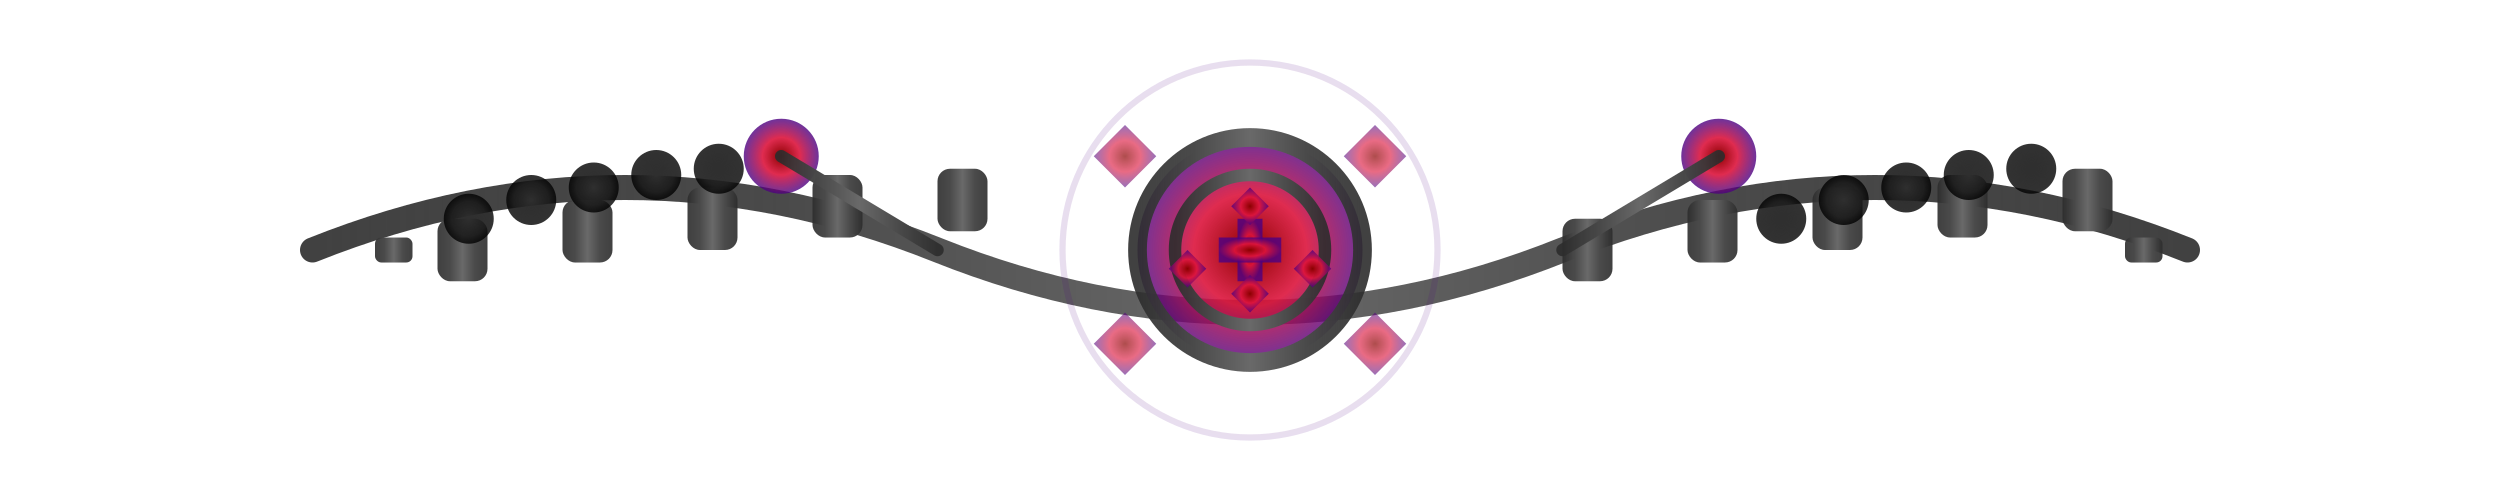 <svg width="400" height="80" viewBox="0 0 400 80" xmlns="http://www.w3.org/2000/svg">
  <defs>
    <!-- Corrupted chain gradient -->
    <linearGradient id="chainGrad" x1="0%" y1="0%" x2="100%" y2="0%">
      <stop offset="0%" style="stop-color:#2C2C2C;stop-opacity:0.9" />
      <stop offset="25%" style="stop-color:#4A4A4A;stop-opacity:1" />
      <stop offset="50%" style="stop-color:#696969;stop-opacity:1" />
      <stop offset="75%" style="stop-color:#4A4A4A;stop-opacity:1" />
      <stop offset="100%" style="stop-color:#2C2C2C;stop-opacity:0.9" />
    </linearGradient>
    
    <!-- Corrupted gold gradient -->
    <radialGradient id="corruptedGold" cx="50%" cy="50%" r="50%">
      <stop offset="0%" style="stop-color:#8B0000;stop-opacity:1" />
      <stop offset="50%" style="stop-color:#DC143C;stop-opacity:0.9" />
      <stop offset="100%" style="stop-color:#4B0082;stop-opacity:0.8" />
    </radialGradient>
    
    <!-- Corrupted silver gradient -->
    <radialGradient id="corruptedSilver" cx="50%" cy="50%" r="50%">
      <stop offset="0%" style="stop-color:#2F2F2F;stop-opacity:1" />
      <stop offset="70%" style="stop-color:#1A1A1A;stop-opacity:0.9" />
      <stop offset="100%" style="stop-color:#000000;stop-opacity:0.8" />
    </radialGradient>
    
    <!-- Shadow filter -->
    <filter id="shadow" x="-20%" y="-20%" width="140%" height="140%">
      <feDropShadow dx="2" dy="2" stdDeviation="2" flood-color="#000" flood-opacity="0.6"/>
    </filter>
    
    <!-- Glow filter for corruption -->
    <filter id="corruptionGlow" x="-50%" y="-50%" width="200%" height="200%">
      <feGaussianBlur stdDeviation="3" result="coloredBlur"/>
      <feMerge> 
        <feMergeNode in="coloredBlur"/>
        <feMergeNode in="SourceGraphic"/>
      </feMerge>
    </filter>
  </defs>
  
  <!-- Main corrupted chain -->
  <path d="M 50 40 Q 100 20 150 40 Q 200 60 250 40 Q 300 20 350 40" 
        fill="none" stroke="url(#chainGrad)" stroke-width="4" stroke-linecap="round" filter="url(#shadow)"/>
  
  <!-- Chain links along the main path -->
  <rect x="70" y="35" width="8" height="10" rx="2" fill="url(#chainGrad)" filter="url(#shadow)"/>
  <rect x="90" y="32" width="8" height="10" rx="2" fill="url(#chainGrad)" filter="url(#shadow)"/>
  <rect x="110" y="30" width="8" height="10" rx="2" fill="url(#chainGrad)" filter="url(#shadow)"/>
  <rect x="130" y="28" width="8" height="10" rx="2" fill="url(#chainGrad)" filter="url(#shadow)"/>
  <rect x="150" y="27" width="8" height="10" rx="2" fill="url(#chainGrad)" filter="url(#shadow)"/>
  
  <rect x="250" y="35" width="8" height="10" rx="2" fill="url(#chainGrad)" filter="url(#shadow)"/>
  <rect x="270" y="32" width="8" height="10" rx="2" fill="url(#chainGrad)" filter="url(#shadow)"/>
  <rect x="290" y="30" width="8" height="10" rx="2" fill="url(#chainGrad)" filter="url(#shadow)"/>
  <rect x="310" y="28" width="8" height="10" rx="2" fill="url(#chainGrad)" filter="url(#shadow)"/>
  <rect x="330" y="27" width="8" height="10" rx="2" fill="url(#chainGrad)" filter="url(#shadow)"/>
  
  <!-- Corrupted rosary beads -->
  <circle cx="75" cy="35" r="4" fill="url(#corruptedSilver)" filter="url(#shadow)"/>
  <circle cx="85" cy="32" r="4" fill="url(#corruptedSilver)" filter="url(#shadow)"/>
  <circle cx="95" cy="30" r="4" fill="url(#corruptedSilver)" filter="url(#shadow)"/>
  <circle cx="105" cy="28" r="4" fill="url(#corruptedSilver)" filter="url(#shadow)"/>
  <circle cx="115" cy="27" r="4" fill="url(#corruptedSilver)" filter="url(#shadow)"/>
  
  <circle cx="285" cy="35" r="4" fill="url(#corruptedSilver)" filter="url(#shadow)"/>
  <circle cx="295" cy="32" r="4" fill="url(#corruptedSilver)" filter="url(#shadow)"/>
  <circle cx="305" cy="30" r="4" fill="url(#corruptedSilver)" filter="url(#shadow)"/>
  <circle cx="315" cy="28" r="4" fill="url(#corruptedSilver)" filter="url(#shadow)"/>
  <circle cx="325" cy="27" r="4" fill="url(#corruptedSilver)" filter="url(#shadow)"/>
  
  <!-- Corrupted center medallion -->
  <circle cx="200" cy="40" r="18" fill="url(#corruptedGold)" stroke="url(#chainGrad)" stroke-width="3" filter="url(#corruptionGlow)"/>
  <circle cx="200" cy="40" r="12" fill="none" stroke="url(#chainGrad)" stroke-width="2"/>
  
  <!-- Inverted/corrupted cross -->
  <rect x="198" y="35" width="4" height="10" fill="url(#corruptedGold)" filter="url(#shadow)"/>
  <rect x="195" y="38" width="10" height="4" fill="url(#corruptedGold)" filter="url(#shadow)"/>
  
  <!-- Corrupted symbols around the cross -->
  <path d="M 200 30 L 203 33 L 200 36 L 197 33 Z" fill="url(#corruptedGold)"/>
  <path d="M 200 44 L 203 47 L 200 50 L 197 47 Z" fill="url(#corruptedGold)"/>
  <path d="M 190 40 L 193 43 L 190 46 L 187 43 Z" fill="url(#corruptedGold)"/>
  <path d="M 210 40 L 213 43 L 210 46 L 207 43 Z" fill="url(#corruptedGold)"/>
  
  <!-- Larger corrupted beads -->
  <circle cx="125" cy="25" r="6" fill="url(#corruptedGold)" filter="url(#corruptionGlow)"/>
  <circle cx="275" cy="25" r="6" fill="url(#corruptedGold)" filter="url(#corruptionGlow)"/>
  
  <!-- Chain connections -->
  <line x1="125" y1="25" x2="150" y2="40" stroke="url(#chainGrad)" stroke-width="2" stroke-linecap="round"/>
  <line x1="250" y1="40" x2="275" y2="25" stroke="url(#chainGrad)" stroke-width="2" stroke-linecap="round"/>
  
  <!-- Additional chain elements -->
  <rect x="60" y="38" width="6" height="4" rx="1" fill="url(#chainGrad)" filter="url(#shadow)"/>
  <rect x="340" y="38" width="6" height="4" rx="1" fill="url(#chainGrad)" filter="url(#shadow)"/>
  
  <!-- Corrupted glow effect -->
  <circle cx="200" cy="40" r="30" fill="none" stroke="url(#corruptedGold)" stroke-width="1" opacity="0.4" filter="url(#corruptionGlow)"/>
  
  <!-- Small corruption symbols -->
  <path d="M 180 20 L 185 25 L 180 30 L 175 25 Z" fill="url(#corruptedGold)" opacity="0.7"/>
  <path d="M 220 20 L 225 25 L 220 30 L 215 25 Z" fill="url(#corruptedGold)" opacity="0.7"/>
  <path d="M 180 50 L 185 55 L 180 60 L 175 55 Z" fill="url(#corruptedGold)" opacity="0.7"/>
  <path d="M 220 50 L 225 55 L 220 60 L 215 55 Z" fill="url(#corruptedGold)" opacity="0.7"/>
</svg>
